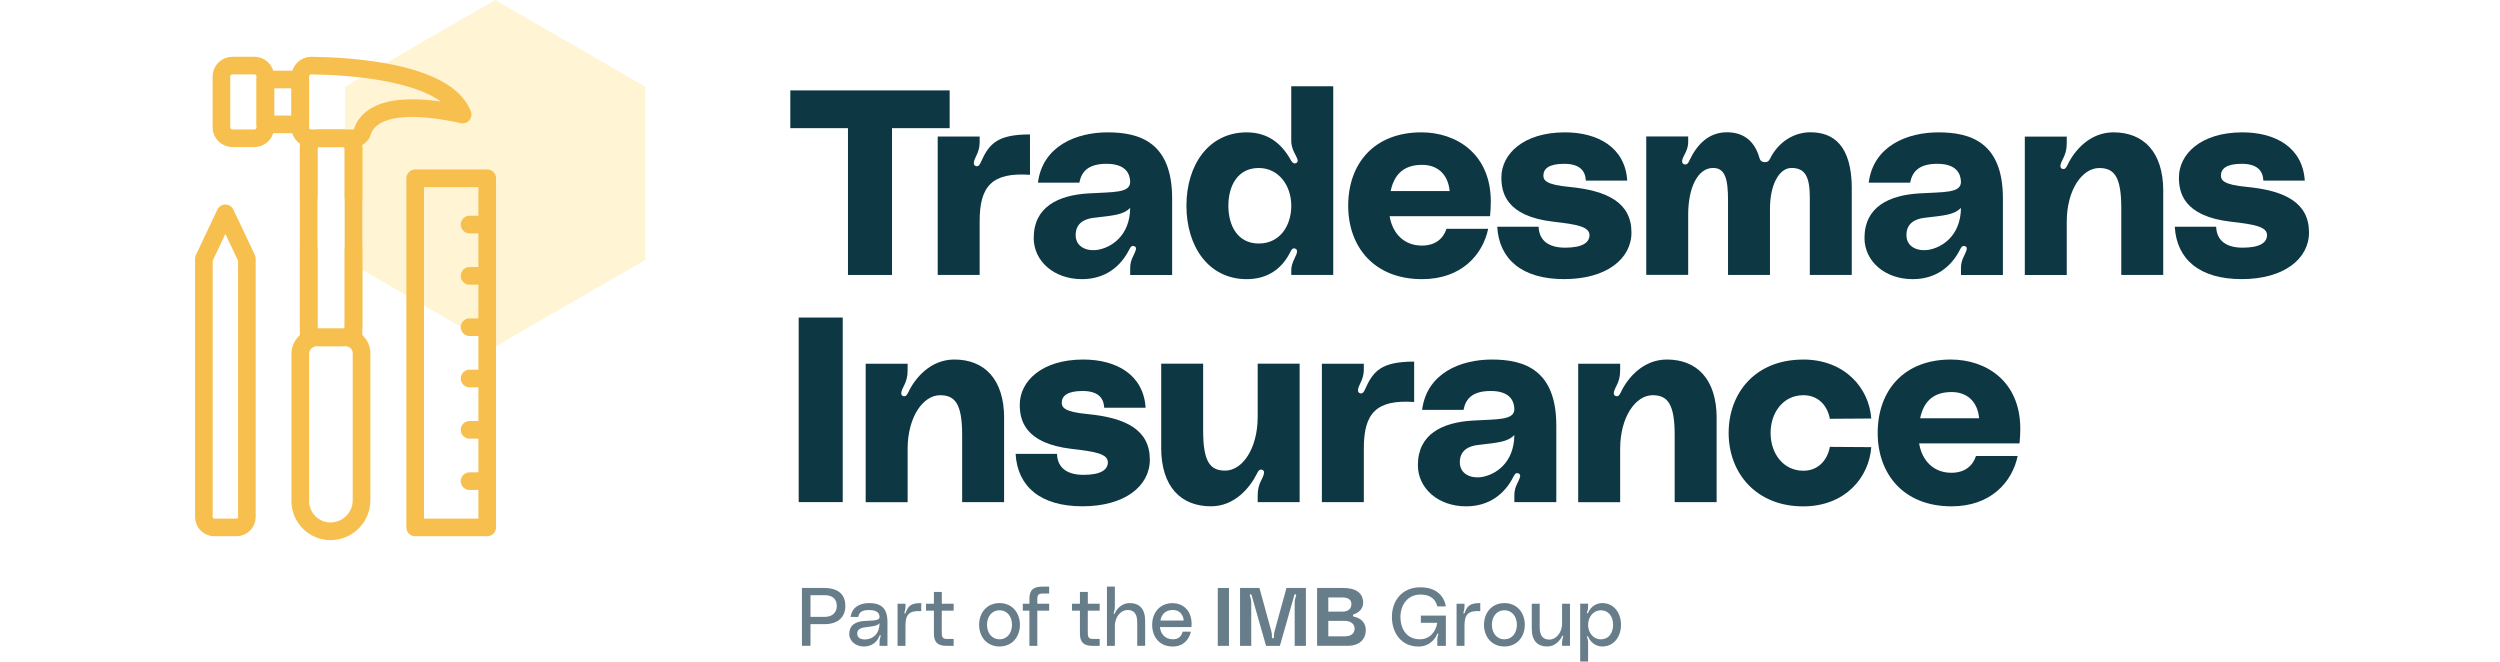 <svg xmlns="http://www.w3.org/2000/svg" id="Layer_1" data-name="Layer 1" viewBox="0 0 638.26 168.92"><defs><style>      .cls-1, .cls-2, .cls-3 {        fill: none;        stroke: #f7bf4d;        stroke-linejoin: round;      }      .cls-1, .cls-3 {        stroke-width: 4.5px;      }      .cls-4 {        fill: #ffcb27;        opacity: .2;      }      .cls-4, .cls-5, .cls-6 {        stroke-width: 0px;      }      .cls-2 {        stroke-width: 4.51px;      }      .cls-2, .cls-3 {        stroke-linecap: round;      }      .cls-5 {        fill: #0e3744;      }      .cls-6 {        fill: #677d89;      }    </style></defs><polyline class="cls-4" points="126.42 0 88.1 22.12 88.1 66.37 126.42 88.49 164.73 66.37 164.73 22.12 126.42 0"></polyline><g><path class="cls-5" d="m242.45,23.08v9.64h-14.72v37.48h-11.24v-37.48h-14.72v-9.64h40.69Z"></path><path class="cls-5" d="m250.38,41.48c2.08-4.68,4.08-7.16,12.58-7.16v10.31c-9.7-.67-12.85,2.88-12.85,11.85v13.72h-10.71v-35.34h10.71v1.61c0,1.21-.4,2.41-.94,3.48-.54,1.07-.94,2.28.07,2.48.6.13.94-.47,1.14-.94Z"></path><path class="cls-5" d="m277.83,49.38c6.29-.4,10.77,0,10.71-3.01-.07-2.01-1.14-4.55-6.02-4.55s-6.42,2.14-6.96,4.82h-10.57c1.2-9.44,9.9-12.85,17.8-12.85,8.37,0,16.46,2.68,16.46,16.87v19.54h-10.71v-1.81c0-1.07.27-2.01.74-2.95.54-1.14,1.14-2.21.4-2.54-.87-.4-1.14.4-1.41.87-2.21,4.35-6.16,7.5-12.05,7.5-7.16,0-12.31-4.62-12.31-10.51,0-7.96,6.29-10.91,13.92-11.38Zm1.47,6.22c-2.48.27-4.68,1.41-4.68,4.42s2.81,4.22,5.69,3.75c3.21-.54,8.17-3.41,8.23-10.71-1.74,1.81-4.22,1.94-9.24,2.54Z"></path><path class="cls-5" d="m340.38,22.01v48.19h-10.71v-1.27c0-1,.33-1.87.8-2.88.54-1.14,1.14-2.28.13-2.61-.67-.2-1,.54-1.2.94-2.14,4.28-5.82,6.89-11.11,6.89-9.7,0-15.39-8.3-15.39-18.74s5.69-18.74,15.39-18.74c5.35,0,8.83,2.81,11.11,6.83.27.47.74,1.41,1.54,1,.87-.4,0-1.61-.54-2.74-.47-.94-.74-1.94-.74-2.94v-13.92h10.71Zm-10.71,30.52c0-5.15-3.21-9.64-8.3-9.64-5.35,0-7.76,4.48-7.76,9.64s2.41,9.64,7.76,9.64,8.3-4.48,8.3-9.64Z"></path><path class="cls-5" d="m380.41,55.2h-25.63c.74,4.48,3.75,7.5,8.23,7.5,3.35,0,5.42-1.67,6.29-4.28h10.64c-1.41,6.69-6.89,12.85-16.87,12.85-12.31,0-18.87-8.3-18.87-18.74,0-10.98,6.83-18.74,18.67-18.74,8.97,0,17.74,5.49,17.74,17.67,0,1-.07,2.74-.2,3.75Zm-25.37-6.42h15.06c-.4-4.28-3.08-6.69-7.03-6.69-5.09,0-7.23,2.88-8.03,6.69Z"></path><path class="cls-5" d="m392.82,57.88c.07,2.74,1.67,5.35,6.76,5.35,4.62,0,6.22-1.41,6.22-3.21,0-2.14-3.21-2.74-9.17-3.41-12.31-1.41-13.32-7.63-13.32-11.31,0-5.96,5.62-11.51,16.2-11.51,8.5,0,15.39,3.88,15.93,12.31h-10.57c-.13-2.61-1.67-4.28-5.55-4.28s-5.29,1.27-5.29,3.01c0,1.2.74,2.34,6.56,2.88,9.77.94,15.93,4.01,15.93,11.64,0,6.76-6.42,11.91-17.2,11.91s-16.6-5.09-17.07-13.38h10.57Z"></path><path class="cls-5" d="m472.76,48.24v21.95h-10.71v-19.81c0-5.35-1.27-7.5-4.68-7.5-3.08,0-5.49,4.15-5.49,10.44v16.87h-10.71v-19.01c0-5.35-.67-8.3-3.81-8.3-3.95,0-6.36,5.09-6.36,11.91v15.39h-10.71v-35.34h10.71v1.34c0,1.34-.4,2.34-1,3.41-.54,1-.87,2.08-.07,2.34.8.27,1.14-.4,1.34-.87,2.01-4.28,5.02-7.29,9.64-7.29s7.23,2.68,8.3,6.63c.2.67.67,1,1.34,1s1-.2,1.34-.87c2.14-4.35,6.16-6.76,10.31-6.76,5.89,0,10.57,3.35,10.57,14.46Z"></path><path class="cls-5" d="m489.93,49.38c6.29-.4,10.77,0,10.71-3.01-.07-2.01-1.14-4.55-6.02-4.55s-6.42,2.14-6.96,4.82h-10.57c1.2-9.44,9.9-12.85,17.8-12.85,8.37,0,16.46,2.68,16.46,16.87v19.54h-10.71v-1.81c0-1.07.27-2.01.74-2.95.54-1.14,1.14-2.21.4-2.54-.87-.4-1.14.4-1.41.87-2.21,4.35-6.16,7.5-12.05,7.5-7.16,0-12.31-4.62-12.31-10.51,0-7.96,6.29-10.91,13.92-11.38Zm1.47,6.22c-2.48.27-4.68,1.41-4.68,4.42s2.81,4.22,5.69,3.75c3.21-.54,8.17-3.41,8.23-10.71-1.74,1.81-4.22,1.94-9.24,2.54Z"></path><path class="cls-5" d="m552.28,48.78v21.42h-10.71v-17.13c0-7.96-1.81-10.17-5.62-10.17-4.35,0-8.3,5.55-8.3,13.72v13.59h-10.71v-35.34h10.71v1.67c0,1.61-.33,2.74-.87,3.81-.54,1.07-1.2,2.41-.33,2.74.8.33,1.14-.47,1.41-1,1.67-3.55,5.62-8.3,11.71-8.3,7.63,0,12.72,4.95,12.72,14.99Z"></path><path class="cls-5" d="m565.8,57.88c.07,2.74,1.67,5.35,6.76,5.35,4.62,0,6.22-1.41,6.22-3.21,0-2.14-3.21-2.74-9.17-3.41-12.31-1.41-13.32-7.63-13.32-11.31,0-5.96,5.62-11.51,16.2-11.51,8.5,0,15.39,3.88,15.93,12.31h-10.57c-.13-2.61-1.67-4.28-5.55-4.28s-5.29,1.27-5.29,3.01c0,1.2.74,2.34,6.56,2.88,9.77.94,15.93,4.01,15.93,11.64,0,6.76-6.42,11.91-17.2,11.91s-16.6-5.09-17.07-13.38h10.57Z"></path><path class="cls-5" d="m203.91,128.19v-47.12h11.24v47.12h-11.24Z"></path><path class="cls-5" d="m256.35,106.78v21.42h-10.71v-17.13c0-7.96-1.81-10.17-5.62-10.17-4.35,0-8.3,5.55-8.3,13.72v13.59h-10.71v-35.34h10.71v1.67c0,1.61-.33,2.74-.87,3.81-.54,1.07-1.21,2.41-.33,2.74.8.33,1.14-.47,1.41-1,1.67-3.55,5.62-8.3,11.71-8.3,7.63,0,12.72,4.95,12.72,14.99Z"></path><path class="cls-5" d="m269.86,115.88c.07,2.74,1.67,5.35,6.76,5.35,4.62,0,6.22-1.41,6.22-3.21,0-2.14-3.21-2.74-9.17-3.41-12.31-1.41-13.32-7.63-13.32-11.31,0-5.96,5.62-11.51,16.2-11.51,8.5,0,15.39,3.88,15.93,12.31h-10.57c-.13-2.61-1.67-4.28-5.55-4.28s-5.29,1.27-5.29,3.01c0,1.2.74,2.34,6.56,2.88,9.77.94,15.93,4.01,15.93,11.64,0,6.76-6.42,11.91-17.2,11.91s-16.6-5.09-17.07-13.38h10.57Z"></path><path class="cls-5" d="m296.46,114.27v-21.42h10.71v17.13c0,7.96,1.81,10.17,5.62,10.17,4.35,0,8.3-5.55,8.3-13.72v-13.58h10.71v35.34h-10.71v-1.67c0-1.61.33-2.74.87-3.82.54-1.07,1.21-2.41.33-2.74-.8-.33-1.14.47-1.41,1-1.74,3.48-5.62,8.3-11.71,8.3-7.63,0-12.72-4.95-12.72-14.99Z"></path><path class="cls-5" d="m348.46,99.48c2.08-4.68,4.08-7.16,12.58-7.16v10.31c-9.7-.67-12.85,2.88-12.85,11.85v13.72h-10.71v-35.34h10.71v1.61c0,1.21-.4,2.41-.94,3.48-.54,1.07-.94,2.28.07,2.48.6.13.94-.47,1.14-.94Z"></path><path class="cls-5" d="m375.91,107.38c6.29-.4,10.78,0,10.71-3.01-.07-2.01-1.14-4.55-6.02-4.55s-6.42,2.14-6.96,4.82h-10.57c1.21-9.44,9.91-12.85,17.8-12.85,8.37,0,16.46,2.68,16.46,16.87v19.54h-10.71v-1.81c0-1.07.27-2.01.74-2.95.54-1.14,1.14-2.21.4-2.54-.87-.4-1.14.4-1.41.87-2.21,4.35-6.16,7.5-12.05,7.5-7.16,0-12.31-4.62-12.31-10.51,0-7.96,6.29-10.91,13.92-11.38Zm1.47,6.22c-2.48.27-4.68,1.41-4.68,4.42s2.81,4.22,5.69,3.75c3.21-.54,8.17-3.41,8.23-10.71-1.74,1.81-4.22,1.94-9.24,2.54Z"></path><path class="cls-5" d="m438.26,106.78v21.42h-10.71v-17.13c0-7.96-1.81-10.17-5.62-10.17-4.35,0-8.3,5.55-8.3,13.72v13.59h-10.71v-35.34h10.71v1.67c0,1.61-.33,2.74-.87,3.81-.54,1.07-1.21,2.41-.33,2.74.8.33,1.14-.47,1.41-1,1.67-3.55,5.62-8.3,11.71-8.3,7.63,0,12.72,4.95,12.72,14.99Z"></path><path class="cls-5" d="m460.34,91.79c10.71,0,16.87,7.36,17.4,15.06l-10.57.07c-.6-3.28-2.88-6.02-6.76-6.02-5.15,0-8.37,4.42-8.37,9.64s3.21,9.64,8.37,9.64c3.88,0,6.16-2.81,6.76-6.09l10.57.07c-.54,7.7-6.62,15.12-17.4,15.12-11.91,0-19.01-8.43-19.01-18.74s6.89-18.74,19.01-18.74Z"></path><path class="cls-5" d="m515.59,113.2h-25.63c.74,4.48,3.75,7.5,8.23,7.5,3.35,0,5.42-1.67,6.29-4.28h10.64c-1.41,6.69-6.89,12.85-16.87,12.85-12.31,0-18.87-8.3-18.87-18.74,0-10.98,6.83-18.74,18.67-18.74,8.97,0,17.74,5.49,17.74,17.67,0,1-.07,2.74-.2,3.75Zm-25.37-6.42h15.06c-.4-4.28-3.08-6.69-7.03-6.69-5.09,0-7.23,2.88-8.03,6.69Z"></path></g><g><path class="cls-6" d="m215.82,154.72c0,2.65-1.68,4.62-5.25,4.62h-3.65v5.54h-2.18v-14.78h5.5c4.16,0,5.58,1.97,5.58,4.62Zm-2.18,0c0-1.74-1.05-2.77-3.09-2.77h-3.63v5.54h3.63c2.04,0,3.09-1.2,3.09-2.77Z"></path><path class="cls-6" d="m220.69,158.53c1.93-.15,3.88.08,3.86-1.03-.02-.88-.52-1.76-2.73-1.76-1.89,0-2.54.71-2.69,1.76h-1.97c.38-2.46,2.27-3.53,4.75-3.53s4.66.84,4.66,4.79v6.13h-2.02v-1.03c0-.4.04-.71.23-1.26.04-.19.13-.36-.02-.42-.17-.06-.21.11-.25.21-.61,1.6-2.04,2.67-3.99,2.67s-3.7-1.34-3.7-3.17c0-2.46,1.81-3.21,3.86-3.36Zm.13,1.62c-1.3.19-1.97.65-1.97,1.64,0,.86.71,1.66,2.46,1.43,1.64-.21,3.23-1.41,3.25-4.12-.65.8-2.1.82-3.74,1.05Z"></path><path class="cls-6" d="m231.21,156.45c.67-1.72,1.28-2.48,3.99-2.48v2.06c-3.13-.21-4.03.9-4.03,3.72v5.14h-2.02v-10.75h2.02v.71c0,.44-.04.78-.23,1.41-.04.17-.11.34.06.38.11.02.17-.08.21-.19Z"></path><path class="cls-6" d="m240.44,155.9v5.63c0,1.22.25,1.6,1.43,1.6h1.6v1.76h-1.76c-2.23,0-3.28-.82-3.28-3.15v-5.84h-2.02v-1.76h2.02v-3.02h2.02v3.02h3.02v1.76h-3.02Z"></path><path class="cls-6" d="m260.39,159.51c0,3.04-1.95,5.54-5.21,5.54s-5.21-2.5-5.21-5.54,1.95-5.54,5.21-5.54,5.21,2.5,5.21,5.54Zm-2.02,0c0-2.04-1.18-3.7-3.19-3.7s-3.19,1.66-3.19,3.7,1.18,3.7,3.19,3.7,3.19-1.66,3.19-3.7Z"></path><path class="cls-6" d="m264.83,153.13v1.01h3.02v1.76h-3.02v8.99h-2.02v-8.99h-1.68v-1.76h1.68v-1.22c0-2.33,1.05-3.15,3.28-3.15h1.76v1.76h-1.6c-1.18,0-1.43.38-1.43,1.6Z"></path><path class="cls-6" d="m277.72,155.9v5.63c0,1.22.25,1.6,1.43,1.6h1.6v1.76h-1.76c-2.23,0-3.28-.82-3.28-3.15v-5.84h-2.02v-1.76h2.02v-3.02h2.02v3.02h3.02v1.76h-3.02Z"></path><path class="cls-6" d="m292.36,158.5v6.38h-2.02v-5.96c0-2.5-1.07-3.19-2.48-3.19-1.55,0-3.23,1.57-3.23,4.14v5.02h-2.02v-15.12h2.02v5.08c0,.44-.04.88-.23,1.43-.06.19-.15.4.02.44.13.04.19-.1.23-.19.42-1.05,1.78-2.56,3.72-2.56,2.48,0,3.99,1.39,3.99,4.54Z"></path><path class="cls-6" d="m304.16,160.1h-8.02c.15,1.72,1.32,3.11,3.28,3.11,1.45,0,2.16-.71,2.54-1.95h2.08c-.44,2-1.91,3.8-4.66,3.8-3.38,0-5.23-2.5-5.23-5.54,0-3.23,2.1-5.54,5.19-5.54,2.39,0,4.89,1.57,4.89,5.4,0,.29-.02.5-.06.73Zm-1.95-1.68c-.13-1.57-1.13-2.69-2.77-2.69-2.02,0-2.9,1.24-3.19,2.69h5.96Z"></path><path class="cls-6" d="m310.9,164.89v-14.78h2.86v14.78h-2.86Z"></path><path class="cls-6" d="m316.58,150.11h4.96l3.07,11.17c.1.38.13.92.13,1.43,0,.17.08.25.25.25s.25-.08.25-.25c0-.5.02-1.05.13-1.43l3.07-11.17h4.96v14.78h-2.86v-11.06c0-.67.17-1.2.36-1.76.06-.19,0-.32-.19-.36-.11-.02-.21.04-.25.19l-3.7,13h-3.53l-3.7-13c-.04-.15-.15-.21-.25-.19-.19.04-.25.17-.19.36.19.57.36,1.09.36,1.76v11.06h-2.86v-14.78Z"></path><path class="cls-6" d="m345.42,157.14c0,.17.08.27.23.29,2.23.46,3.04,1.97,3.04,3.38,0,2.44-1.64,4.07-4.66,4.07h-7.77v-14.78h6.55c3.23,0,5.21,1.18,5.21,3.82,0,1.32-.94,2.46-2.39,2.92-.08.02-.21.1-.21.29Zm-6.3-.99h3.63c1.57,0,2.27-.86,2.27-1.91s-.69-1.7-2.27-1.7h-3.63v3.61Zm6.72,4.33c0-1.09-.9-1.97-2.54-1.97h-4.18v3.95h4.18c1.74,0,2.54-.84,2.54-1.97Z"></path><path class="cls-6" d="m362.62,149.94c4.16,0,6.07,2.29,6.51,4.87h-2.18c-.52-2.06-1.99-3.02-4.33-3.02-3.13,0-5.08,2.54-5.08,5.71s1.66,5.71,4.96,5.71c2.6,0,4.09-1.99,4.43-4.2h-4.18v-1.85h6.38v7.73h-2.18v-1.55c0-.42.06-.8.21-1.22.06-.17.11-.29-.02-.36-.11-.06-.19.04-.23.15-.42,1.03-1.81,3.15-4.79,3.15-4.28,0-6.76-3.38-6.76-7.56s2.62-7.56,7.26-7.56Z"></path><path class="cls-6" d="m373.93,156.45c.67-1.72,1.28-2.48,3.99-2.48v2.06c-3.13-.21-4.03.9-4.03,3.72v5.14h-2.02v-10.75h2.02v.71c0,.44-.04.78-.23,1.41-.04.17-.1.34.06.38.1.02.17-.08.21-.19Z"></path><path class="cls-6" d="m389.29,159.51c0,3.04-1.95,5.54-5.21,5.54s-5.21-2.5-5.21-5.54,1.95-5.54,5.21-5.54,5.21,2.5,5.21,5.54Zm-2.02,0c0-2.04-1.18-3.7-3.19-3.7s-3.19,1.66-3.19,3.7,1.18,3.7,3.19,3.7,3.19-1.66,3.19-3.7Z"></path><path class="cls-6" d="m391.07,160.52v-6.38h2.02v5.96c0,2.5,1.07,3.19,2.48,3.19,1.55,0,3.23-1.57,3.23-4.14v-5.02h2.02v10.75h-2.02v-.71c0-.44.04-.88.23-1.43.06-.19.15-.38-.02-.44-.13-.04-.19.1-.23.19-.5,1.01-1.78,2.56-3.72,2.56-2.48,0-3.99-1.39-3.99-4.54Z"></path><path class="cls-6" d="m405.45,154.98c0,.4-.06.71-.21,1.15-.06.17-.19.38,0,.44.17.06.23-.15.25-.21.63-1.39,1.89-2.39,3.61-2.39,2.79,0,4.75,2.35,4.75,5.54s-1.95,5.54-4.75,5.54c-1.68,0-2.96-.99-3.61-2.44-.02-.06-.08-.23-.21-.19-.21.06-.11.25-.04.42.15.46.21.76.21,1.13v4.93h-2.02v-14.78h2.02v.84Zm6.38,4.54c0-1.99-1.05-3.7-3.15-3.7-1.91,0-3.23,1.7-3.23,3.7s1.32,3.7,3.23,3.7c2.1,0,3.15-1.7,3.15-3.7Z"></path></g><g><g><g><line class="cls-3" x1="119.88" y1="96.63" x2="124.39" y2="96.63"></line><line class="cls-3" x1="119.88" y1="83.53" x2="124.39" y2="83.53"></line><line class="cls-3" x1="119.88" y1="122.84" x2="124.39" y2="122.84"></line><line class="cls-3" x1="119.88" y1="109.74" x2="124.39" y2="109.74"></line><line class="cls-3" x1="119.88" y1="70.43" x2="124.39" y2="70.43"></line><line class="cls-3" x1="119.88" y1="57.33" x2="124.39" y2="57.33"></line></g><polygon class="cls-3" points="124.39 45.52 106 45.52 106 134.65 124.39 134.65 124.39 45.52 124.39 45.52"></polygon></g><path class="cls-3" d="m63.03,132v-65.94l-5.49-11.6-5.49,11.6v65.94c0,1.46,1.19,2.65,2.65,2.65h5.68c1.46,0,2.65-1.19,2.65-2.65Z"></path><path class="cls-3" d="m59.34,16.74h5.6c1.55,0,2.8,1.26,2.8,2.8v12.94c0,1.56-1.26,2.82-2.82,2.82h-5.57c-1.56,0-2.82-1.26-2.82-2.82v-12.94c0-1.55,1.26-2.8,2.8-2.8Z"></path><path class="cls-3" d="m90.3,35.31h-10.91c-1.51,0-2.73-1.22-2.73-2.73v-13.03c0-1.56,1.27-2.82,2.83-2.8,8.62.09,34.22,1.31,38.62,12.49-20.29-4.46-24.65,1.3-25.57,4.37-.3,1-1.2,1.7-2.24,1.7Z"></path><rect class="cls-3" x="67.75" y="20.3" width="8.91" height="11.45"></rect><rect class="cls-3" x="59.12" y="55" width="50.83" height="11.45" rx="2.63" ry="2.63" transform="translate(145.25 -23.81) rotate(90)"></rect><path class="cls-2" d="m80.92,86.13h7.32c2.24,0,4.06,1.82,4.06,4.06v37.53c0,4.37-3.55,7.92-7.92,7.92h0c-4.26,0-7.72-3.46-7.72-7.72v-37.53c0-2.35,1.91-4.26,4.26-4.26Z"></path><line class="cls-1" x1="78.81" y1="63.16" x2="78.81" y2="86.13"></line><line class="cls-1" x1="90.25" y1="63.16" x2="90.25" y2="86.13"></line><line class="cls-1" x1="78.81" y1="34.39" x2="78.81" y2="50.78"></line><line class="cls-1" x1="90.25" y1="34.39" x2="90.25" y2="50.78"></line></g></svg>